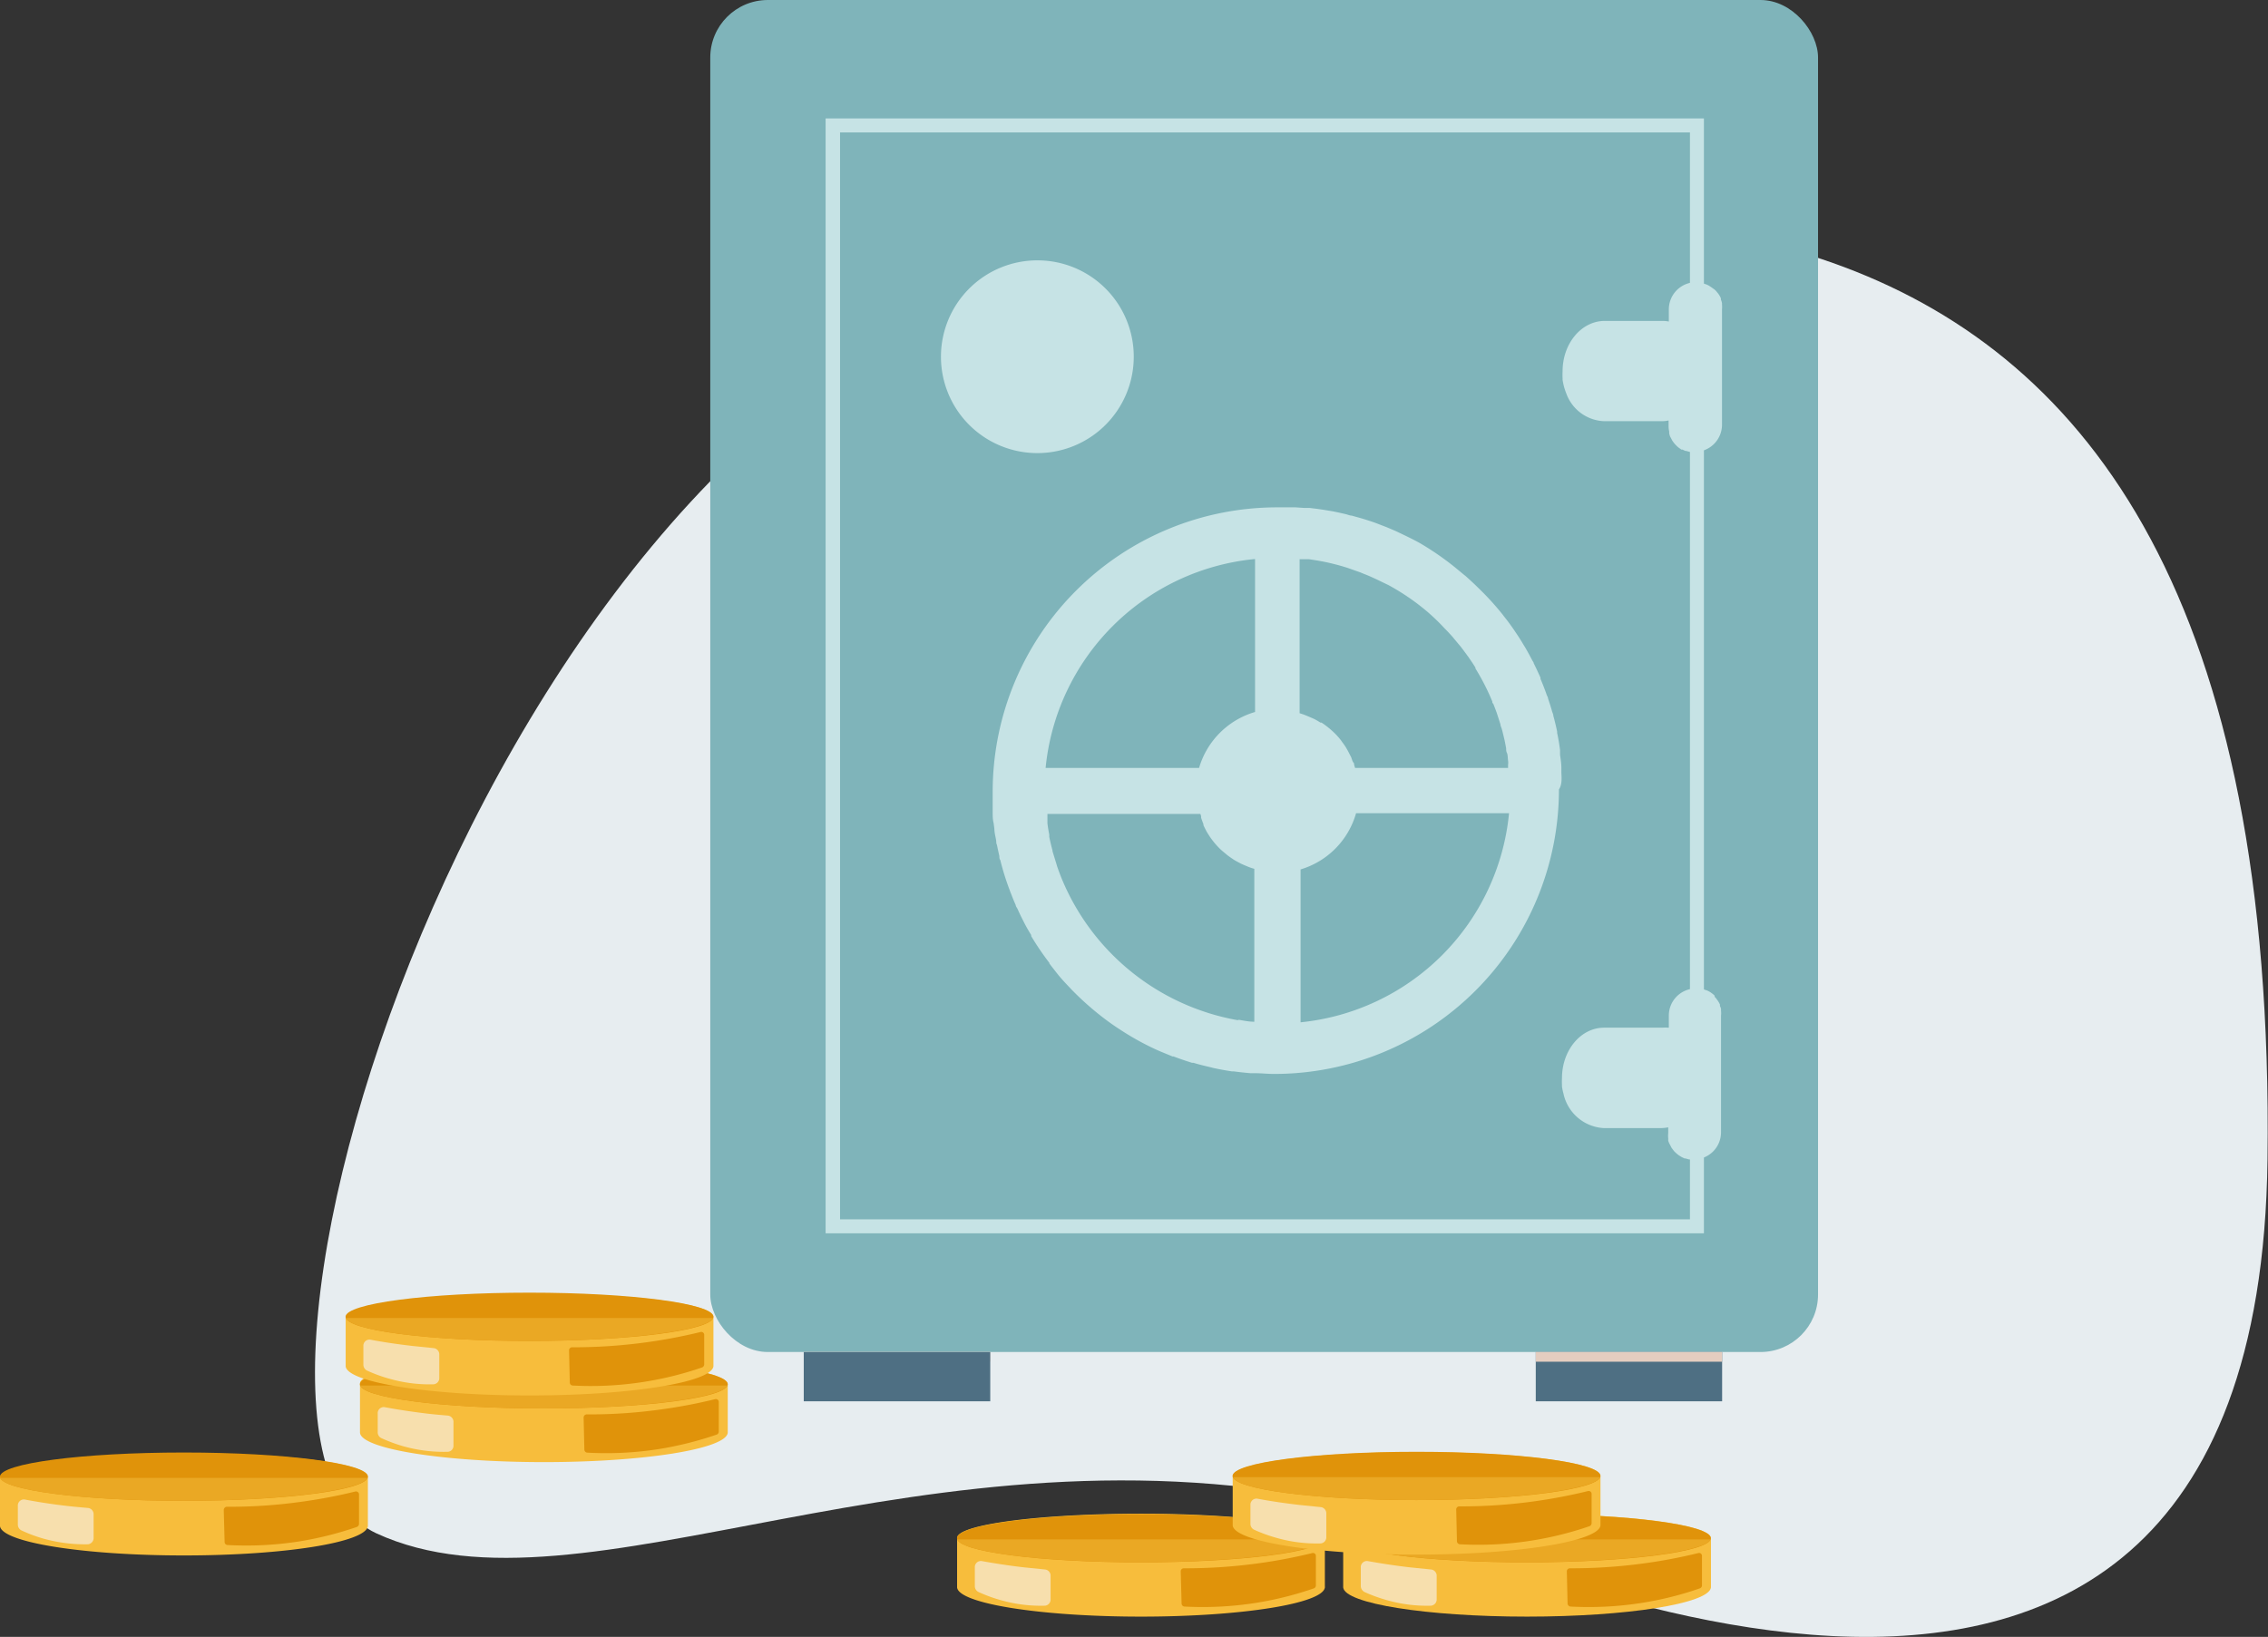 <svg xmlns="http://www.w3.org/2000/svg" viewBox="0 0 186.8 134.86"><rect x="0" y="0" width="186.8" height="134.86" fill="#333333" stroke="none"/><defs><style>.cls-1{isolation:isolate;}.cls-2{fill:#e7edf0;fill-rule:evenodd;}.cls-3{fill:#7fb4ba;}.cls-4{fill:#c6e3e5;}.cls-5{fill:#e4cdc0;mix-blend-mode:multiply;}.cls-6{fill:#4e6f83;}.cls-7{fill:#f7bd3c;}.cls-8{fill:#e0930a;}.cls-9{fill:#eaa824;}.cls-10{fill:#f7dfad;}</style></defs><title>Asset 10</title><g class="cls-1"><g id="Layer_2" data-name="Layer 2"><g id="Layer_1-2" data-name="Layer 1"><path class="cls-2" d="M87.43,22.7C41.64,31.09,14,118.51,31,126.33s45.16-10.14,80.24-2.36c5.8,1.28,74.72,37.06,75.52-28.46C187.91,3.65,125.83,15.66,87.43,22.7Z"/><rect class="cls-3" x="58.5" width="91.24" height="111.39" rx="4.74"/><path class="cls-3" d="M68,9.76v91.85h72.34V9.76Z"/><path class="cls-4" d="M68,9.76v91.85h72.34V9.76Zm71.19,90.7h-70V10.91h70Z"/><path class="cls-4" d="M93.38,29.39a7.94,7.94,0,1,1-7.93-7.94A7.93,7.93,0,0,1,93.38,29.39Z"/><rect class="cls-5" x="66.2" y="111.39" width="15.36" height="0.8"/><rect class="cls-6" x="126.49" y="111.39" width="15.35" height="4.06"/><rect class="cls-5" x="126.49" y="111.39" width="15.35" height="0.8"/><path class="cls-3" d="M117.47,50.41a16.44,16.44,0,0,1,1.44,1.33l.33.36c.33.36.66.73,1,1.11.14.17.26.34.39.52.26.35.52.71.75,1.08.13.2.26.41.38.62s.41.72.6,1.09.23.46.33.69.33.76.47,1.14.19.49.27.74.25.8.35,1.21c.07.24.14.49.19.74.1.45.17.9.24,1.36,0,.22.07.44.1.66s0,.14,0,.21H111.69c0-.09,0-.17-.08-.25a1.31,1.31,0,0,0-.08-.21,3.66,3.66,0,0,0-.18-.46l-.09-.18a4.79,4.79,0,0,0-.25-.45,1.09,1.09,0,0,0-.08-.15c-.1-.16-.21-.31-.32-.46l-.08-.1a5.71,5.71,0,0,0-.39-.47l-.06-.06c-.16-.16-.32-.32-.5-.47h0a6.24,6.24,0,0,0-.71-.53l-.07,0-.54-.3-.16-.08-.33-.15V46.16c.41.05.81.1,1.21.18l.28.06c.5.11,1,.24,1.46.38l.27.08c.52.16,1,.35,1.53.56l.34.14c.5.22,1,.45,1.46.71h0A19,19,0,0,1,117.47,50.41Zm-9.7,33.73V71.39a6.73,6.73,0,0,0,3.74-3.84h12.71A19.17,19.17,0,0,1,107.77,84.14ZM128.54,63l-.06-.54c-.07-.65-.16-1.29-.29-1.92l0-.16c-.14-.67-.31-1.32-.5-2l-.17-.53c-.18-.56-.38-1.1-.6-1.64,0-.1-.07-.19-.12-.29-.25-.6-.54-1.18-.84-1.76l-.29-.52c-.26-.46-.53-.9-.81-1.34l-.26-.39c-.35-.52-.72-1-1.11-1.5l-.44-.51c-.3-.36-.62-.71-.94-1l-.42-.44c-.43-.42-.88-.83-1.34-1.22l-.56-.45-.15-.12.1.07-.16-.12c-.28-.21-.56-.42-.85-.62l-.52-.37-.06,0c-.45-.29-.9-.58-1.37-.84l.12.08-.36-.22c-.27-.15-.55-.28-.83-.41s-.71-.36-1.08-.52-.58-.24-.88-.36l-1.13-.41c-.3-.1-.59-.19-.89-.27s-.82-.23-1.24-.32l-.86-.19c-.47-.09-.95-.16-1.43-.22-.25,0-.49-.07-.74-.09-.73-.07-1.47-.11-2.22-.11A23.44,23.44,0,0,0,81.76,65.15c0,.72,0,1.44.11,2.15,0,.14,0,.27,0,.41.07.67.17,1.34.3,2l.09.4c.14.66.3,1.31.5,2l0,.1c.2.63.43,1.25.68,1.86l.18.42c.25.58.52,1.15.82,1.71l.24.42c.29.52.59,1,.92,1.52l.19.29c.33.49.69,1,1.06,1.42l.35.43c.39.46.79.9,1.21,1.33l.41.4c.39.37.79.74,1.2,1.09l.38.31c.3.25.6.49.92.72l-.3-.25c.5.38,1,.74,1.54,1.08l-.16-.08c.47.3.94.58,1.43.85l.61.31c.4.21.8.4,1.22.59l.73.3c.44.18.89.35,1.35.5l.55.19c.64.19,1.28.36,1.94.49.19,0,.39.08.58.11q.77.15,1.56.24l.62.07c.71.06,1.42.11,2.15.11a23.45,23.45,0,0,0,23.44-23.44C128.65,64.43,128.6,63.72,128.54,63ZM101.69,84l-.81-.17c-.28-.06-.55-.14-.82-.21l-.92-.28-.53-.19a19.15,19.15,0,0,1-5-2.7c-.46-.35-.91-.72-1.33-1.11L92,79.05c-.23-.22-.46-.45-.68-.68l-.39-.43c-.32-.36-.62-.72-.91-1.09l-.45-.6c-.15-.21-.3-.43-.44-.65s-.48-.75-.7-1.14c-.1-.18-.19-.36-.28-.54s-.32-.65-.47-1-.15-.33-.22-.5C87.28,72,87.1,71.51,87,71c0-.14-.09-.29-.13-.44-.14-.45-.25-.9-.35-1.36,0-.09,0-.18-.07-.28-.09-.45-.15-.92-.21-1.39H98.9l.12.31,0,.07a4.53,4.53,0,0,0,.27.54s0,0,0,0c.11.19.23.36.35.54h0c.12.17.26.34.4.51h0l0,0a4.89,4.89,0,0,0,.45.46l.06.06c.15.14.3.26.45.38l.11.09.45.3.15.09c.15.09.29.16.45.24l.18.09.45.18.21.08.24.07v12.6l-.57-.07C102.4,84.11,102,84.06,101.69,84Zm1.64-37.93v12.6a6.78,6.78,0,0,0-4.61,4.61H86.12A19.17,19.17,0,0,1,103.33,46.06Z"/><path class="cls-7" d="M140.92,126.73v4s0,0,0,.06c-.17,1.33-6.89,2.4-15.15,2.4s-15-1.07-15.14-2.4c0,0,0,0,0-.06v-4c0-1.1,6.79-2,15.15-2S140.92,125.63,140.92,126.73Z"/><path class="cls-8" d="M140.18,128.21v2.4a.26.26,0,0,1-.17.25,27.41,27.41,0,0,1-4.79,1.2,28.07,28.07,0,0,1-5.88.3.27.27,0,0,1-.23-.27l-.06-2.6a.25.25,0,0,1,.23-.28,44,44,0,0,0,5.92-.38,42.27,42.27,0,0,0,4.69-.88A.24.24,0,0,1,140.18,128.21Z"/><path class="cls-7" d="M110.61,130.75s0,0,0,.06h0Z"/><path class="cls-7" d="M140.92,130.75v.06h0S140.92,130.77,140.92,130.75Z"/><ellipse class="cls-8" cx="125.76" cy="126.73" rx="15.15" ry="1.99"/><path class="cls-9" d="M140.89,126.83c-.41,1-7,1.88-15.13,1.88s-14.71-.83-15.12-1.88Z"/><path class="cls-10" d="M118.33,131.75a.52.52,0,0,1-.46.54,12,12,0,0,1-3.58-.44,12.8,12.8,0,0,1-1.91-.69.56.56,0,0,1-.3-.51v-1.51a.5.5,0,0,1,.55-.53c1.11.2,2.28.38,3.49.52l1.77.18a.52.52,0,0,1,.44.54Z"/><path class="cls-7" d="M109.12,126.73v4a.13.13,0,0,1,0,.06c-.17,1.33-6.88,2.4-15.14,2.4s-15-1.07-15.15-2.4v-4.08c0-1.1,6.78-2,15.15-2S109.12,125.63,109.12,126.73Z"/><path class="cls-8" d="M108.38,128.21v2.4a.25.25,0,0,1-.16.25,27.87,27.87,0,0,1-4.79,1.2,28.2,28.2,0,0,1-5.89.3.26.26,0,0,1-.22-.27l-.07-2.6a.25.25,0,0,1,.24-.28,44.09,44.09,0,0,0,5.92-.38,43.17,43.17,0,0,0,4.69-.88A.24.24,0,0,1,108.38,128.21Z"/><path class="cls-7" d="M78.82,130.75v.06h0Z"/><path class="cls-7" d="M109.12,130.75v.06h0A.13.13,0,0,0,109.12,130.75Z"/><ellipse class="cls-8" cx="93.97" cy="126.73" rx="15.15" ry="1.99"/><path class="cls-9" d="M109.1,126.83c-.42,1-7,1.88-15.13,1.88s-14.72-.83-15.13-1.88Z"/><path class="cls-10" d="M86.53,131.75a.51.51,0,0,1-.46.54,12,12,0,0,1-3.58-.44,12.26,12.26,0,0,1-1.9-.69.54.54,0,0,1-.3-.51v-1.51a.5.5,0,0,1,.55-.53c1.11.2,2.27.38,3.49.52l1.76.18a.51.51,0,0,1,.44.54Z"/><path class="cls-7" d="M30.3,121.66v4.08c-.18,1.34-6.89,2.41-15.15,2.41S.18,127.08,0,125.74a.11.11,0,0,1,0,0v-4c0-1.1,6.78-2,15.15-2S30.3,120.56,30.3,121.66Z"/><path class="cls-8" d="M29.57,123.15v2.39a.28.28,0,0,1-.17.26,28.58,28.58,0,0,1-4.79,1.2,28.09,28.09,0,0,1-5.89.29.25.25,0,0,1-.22-.26l-.07-2.61a.27.27,0,0,1,.24-.28,42.5,42.5,0,0,0,5.92-.38,43.17,43.17,0,0,0,4.69-.88A.25.25,0,0,1,29.57,123.15Z"/><path class="cls-7" d="M0,125.69a.11.11,0,0,0,0,0H0Z"/><path class="cls-7" d="M30.3,125.69v0h0Z"/><ellipse class="cls-8" cx="15.15" cy="121.66" rx="15.15" ry="1.99"/><path class="cls-9" d="M30.28,121.76c-.41,1-7,1.89-15.13,1.89S.44,122.81,0,121.76Z"/><path class="cls-10" d="M7.71,126.68a.52.52,0,0,1-.46.55,12.69,12.69,0,0,1-3.58-.44,12.24,12.24,0,0,1-1.9-.7.54.54,0,0,1-.3-.5v-1.51a.5.5,0,0,1,.55-.54c1.11.21,2.27.39,3.49.53.6.07,1.19.12,1.76.17a.52.52,0,0,1,.44.54Z"/><path class="cls-7" d="M59.94,114.05v4a.11.11,0,0,1,0,0c-.17,1.33-6.88,2.41-15.14,2.41s-15-1.08-15.15-2.41v-4.08c0-1.1,6.78-2,15.15-2S59.94,113,59.94,114.05Z"/><path class="cls-8" d="M59.2,115.53v2.4a.27.27,0,0,1-.16.26,28.71,28.71,0,0,1-4.8,1.2,28,28,0,0,1-5.88.29.26.26,0,0,1-.23-.26l-.06-2.61a.26.26,0,0,1,.24-.28,42.5,42.5,0,0,0,5.92-.38,43.17,43.17,0,0,0,4.69-.88A.24.24,0,0,1,59.2,115.53Z"/><path class="cls-7" d="M29.64,118.08v0h0Z"/><path class="cls-7" d="M59.94,118.08v0h0A.11.11,0,0,0,59.94,118.08Z"/><ellipse class="cls-8" cx="44.79" cy="114.05" rx="15.15" ry="1.99"/><path class="cls-9" d="M59.92,114.15c-.42,1-7,1.89-15.13,1.89s-14.72-.84-15.13-1.89Z"/><path class="cls-10" d="M37.35,119.07a.5.5,0,0,1-.46.54,12.25,12.25,0,0,1-3.58-.43,12.77,12.77,0,0,1-1.91-.7.53.53,0,0,1-.29-.5v-1.51a.5.5,0,0,1,.55-.54c1.11.21,2.27.38,3.49.53.59.07,1.18.12,1.76.17a.52.52,0,0,1,.44.54Z"/><path class="cls-7" d="M131.82,121.6v4.08c-.17,1.33-6.89,2.4-15.15,2.4s-15-1.07-15.14-2.4a.43.43,0,0,0,0-.05v-4c0-1.1,6.79-2,15.15-2S131.82,120.5,131.82,121.6Z"/><path class="cls-8" d="M131.09,123.08v2.4a.28.28,0,0,1-.17.26,28.15,28.15,0,0,1-10.67,1.49A.26.26,0,0,1,120,127l-.06-2.61a.25.25,0,0,1,.23-.28,44.12,44.12,0,0,0,10.61-1.26A.24.24,0,0,1,131.09,123.08Z"/><path class="cls-7" d="M101.52,125.63a.43.43,0,0,1,0,.05h0Z"/><path class="cls-7" d="M131.82,125.63v.05h0Z"/><ellipse class="cls-8" cx="116.67" cy="121.6" rx="15.15" ry="1.99"/><path class="cls-9" d="M131.8,121.7c-.41,1-7,1.89-15.13,1.89s-14.71-.84-15.12-1.89Z"/><path class="cls-10" d="M109.24,126.62a.51.51,0,0,1-.46.54,12,12,0,0,1-3.58-.44,12.8,12.8,0,0,1-1.91-.69.54.54,0,0,1-.3-.5V124a.5.5,0,0,1,.55-.53c1.11.21,2.28.38,3.49.52l1.77.18a.52.52,0,0,1,.44.54Z"/><path class="cls-7" d="M58.76,108.49v4.08c-.17,1.33-6.89,2.4-15.15,2.4s-15-1.07-15.14-2.4a.11.11,0,0,1,0,0v-4c0-1.1,6.79-2,15.15-2S58.76,107.39,58.76,108.49Z"/><path class="cls-8" d="M58,110v2.4a.28.28,0,0,1-.17.26,28.17,28.17,0,0,1-10.68,1.49.25.25,0,0,1-.22-.26l-.06-2.61a.25.25,0,0,1,.23-.28,44.12,44.12,0,0,0,10.61-1.26A.24.24,0,0,1,58,110Z"/><path class="cls-7" d="M28.46,112.52a.11.11,0,0,0,0,0h0Z"/><path class="cls-7" d="M58.76,112.52v0h0Z"/><ellipse class="cls-8" cx="43.61" cy="108.49" rx="15.15" ry="1.99"/><path class="cls-9" d="M58.74,108.59c-.41,1-7,1.89-15.13,1.89s-14.71-.84-15.12-1.89Z"/><path class="cls-10" d="M36.18,113.51a.51.51,0,0,1-.46.54,12,12,0,0,1-3.58-.44,12.4,12.4,0,0,1-1.91-.69.54.54,0,0,1-.3-.5V110.9a.5.5,0,0,1,.55-.53c1.11.21,2.28.38,3.49.52l1.76.18a.52.52,0,0,1,.45.54Z"/><rect class="cls-6" x="66.2" y="111.39" width="15.36" height="4.06"/><path class="cls-4" d="M128.6,63.68c0-.14,0-.28,0-.42,0-.36-.06-.72-.11-1.08,0-.13,0-.26,0-.39q-.09-.72-.24-1.41l0-.11c-.09-.43-.19-.86-.31-1.28,0-.12-.06-.24-.1-.36-.1-.37-.22-.73-.34-1.09,0-.09-.06-.18-.1-.27-.16-.46-.33-.9-.52-1.34a1,1,0,0,1,0-.1c-.18-.4-.36-.79-.56-1.19,0-.08-.09-.17-.13-.26-.2-.38-.4-.75-.62-1.12l-.07-.11c-.25-.43-.52-.84-.8-1.25l0,0c-.26-.38-.53-.75-.82-1.11l-.12-.16a22.65,22.65,0,0,0-2-2.19h0c-.34-.34-.7-.67-1.07-1l-.08-.06-.75-.62h0l0,0a23.59,23.59,0,0,0-2.89-2h0c-.32-.18-.65-.35-1-.52l-.14-.07-.69-.33-.26-.12-.66-.28-.31-.12-.65-.25-.35-.12c-.37-.12-.74-.24-1.12-.34l-.46-.13c-.16,0-.32-.08-.49-.12l-.57-.13-.48-.1L109,42l-.47-.07-.65-.08-.44,0-.74-.05-.37,0-1.12,0A23.44,23.44,0,0,0,81.76,65.15c0,.45,0,.89,0,1.34,0,.14,0,.28,0,.42,0,.3,0,.61.08.91l.06.47c0,.29.08.58.13.86s0,.3.08.45c.06.31.13.62.2.93,0,.11,0,.23.08.34a21.15,21.15,0,0,0,.78,2.49,2.77,2.77,0,0,0,.1.26c.12.32.25.64.39.95,0,.1.09.2.14.3.14.31.28.61.43.9l.13.26c.18.35.37.68.57,1a.41.41,0,0,1,0,.09,22.56,22.56,0,0,0,1.5,2.21l0,.05q.38.5.78,1l.11.13c.25.29.52.58.79.86l.09.1a24.23,24.23,0,0,0,3,2.63h0c.35.26.72.51,1.09.75h0a22.4,22.4,0,0,0,2.84,1.58l0,0c.47.22,1,.42,1.44.61l.09,0c.49.19,1,.36,1.51.52l.12,0c.45.14.91.25,1.38.36l.27.07c.51.11,1,.2,1.53.28l.15,0c.45.06.92.11,1.38.15l.4,0c.51,0,1,.06,1.56.06a23.45,23.45,0,0,0,23.44-23.44C128.65,64.66,128.63,64.17,128.6,63.68ZM101.94,84.05a19.33,19.33,0,0,1-14.51-11.7l0,0c-.13-.33-.26-.67-.37-1L87,71.14c-.11-.34-.21-.69-.31-1,0,0,0,0,0-.06-.1-.37-.19-.75-.27-1.13l0-.19c-.06-.3-.11-.61-.15-.92,0-.11,0-.23,0-.34s0-.29,0-.44h12.6l.06.19a.5.5,0,0,0,0,.13c.06.18.12.35.19.52l0,.09c.08.17.17.35.26.52l0,0c.11.18.22.36.34.53h0c.13.18.26.35.4.51h0l0,0a6.14,6.14,0,0,0,.43.45l.09.08.43.36.12.09c.14.11.29.2.43.3l.17.1.43.23.2.09.43.18.22.08.24.07v12.6c-.43,0-.86-.09-1.27-.16Zm-8.16-3.52.15.11ZM119,51.79l.05.05c.22.22.43.45.63.68l.08.1.56.67.09.12c.18.23.35.47.52.7a.83.83,0,0,1,.08.12c.18.25.35.51.51.77l0,.07a18.81,18.81,0,0,1,1.39,2.72c0,.06,0,.13.08.19.1.24.19.49.28.73l.1.31.21.65c0,.11.06.23.1.35s.11.41.16.62l.09.38.12.62c0,.13,0,.26.07.4s.06.42.09.63,0,.26,0,.39,0,.14,0,.21h-12.6l-.08-.26c0-.07,0-.13-.07-.2s-.12-.31-.19-.46l-.09-.17c-.08-.16-.16-.32-.25-.47l-.08-.14c-.1-.16-.21-.31-.33-.47l-.06-.09c-.13-.17-.27-.33-.41-.48l0,0a7.29,7.29,0,0,0-1.21-1l-.09,0a5.39,5.39,0,0,0-.52-.3l-.18-.08-.47-.2-.23-.09-.31-.1V46.07l.38,0,.38,0,.76.12.33.06a18.63,18.63,0,0,1,2.11.54l.31.11.71.25.34.14c.24.09.47.19.71.3l.28.13c.32.15.64.31,1,.48h0a18.92,18.92,0,0,1,3.19,2.18.1.1,0,0,0,0,0A17.64,17.64,0,0,1,119,51.79Zm-15.63-5.73v12.6a6.78,6.78,0,0,0-4.61,4.61H86.12A19.17,19.17,0,0,1,103.33,46.06Zm3.75,38.17V71.63A6.76,6.76,0,0,0,111.69,67h12.6A19.17,19.17,0,0,1,107.08,84.23Z"/><path class="cls-4" d="M139.69,23.25a2.24,2.24,0,0,0-2.24,2.24v1h0a2.63,2.63,0,0,0-.49-.05h-4.79c-1.92,0-3.47,1.86-3.47,4.15a5.65,5.65,0,0,0,0,.59v.12a5.78,5.78,0,0,0,.12.57v0a5.27,5.27,0,0,0,.19.56h0a3.45,3.45,0,0,0,3.09,2.27h4.79a2.35,2.35,0,0,0,.54-.06v.48a2,2,0,0,0,.05.43l0,.15a2.33,2.33,0,0,0,.07.25l.09.17.1.19.13.18.11.13.17.17.11.09.22.16.1,0a1.75,1.75,0,0,0,.24.11l0,0,.06,0,.28.08a2,2,0,0,0,.43,0,2.24,2.24,0,0,0,2.24-2.24V25.49a2.71,2.71,0,0,0,0-.41l0-.11a1.31,1.31,0,0,0-.09-.28l0-.11a1.74,1.74,0,0,0-.18-.33l-.05-.07-.18-.22-.12-.11L141,23.7l-.13-.09a1.87,1.87,0,0,0-.31-.17h0l-.31-.1-.05,0a2.35,2.35,0,0,0-.54-.07"/><path class="cls-4" d="M139.69,81.44a2.23,2.23,0,0,0-2.24,2.23v1h-.06a2.52,2.52,0,0,0-.48,0h-4.8c-1.91,0-3.46,1.86-3.46,4.15a5.83,5.83,0,0,0,0,.59l0,.12a5.05,5.05,0,0,0,.12.56v0a3.6,3.6,0,0,0,3.29,2.85h4.8a3.31,3.31,0,0,0,.54-.06v.48a2,2,0,0,0,0,.43l0,.15c0,.08.05.17.08.25l.09.17.09.18.13.18.11.14.18.17.11.09a1.7,1.7,0,0,0,.22.15l.1.06.23.11h0l.08,0,.27.08a3,3,0,0,0,.43,0,2.23,2.23,0,0,0,2.23-2.24V83.67a1.75,1.75,0,0,0,0-.4l0-.12c0-.09-.05-.18-.09-.27l0-.12a2,2,0,0,0-.18-.32l-.06-.08a1.24,1.24,0,0,0-.18-.22L141.2,82l-.17-.14-.14-.1a2.11,2.11,0,0,0-.3-.16l-.31-.1-.05,0a2.5,2.5,0,0,0-.54-.07"/></g></g></g></svg>